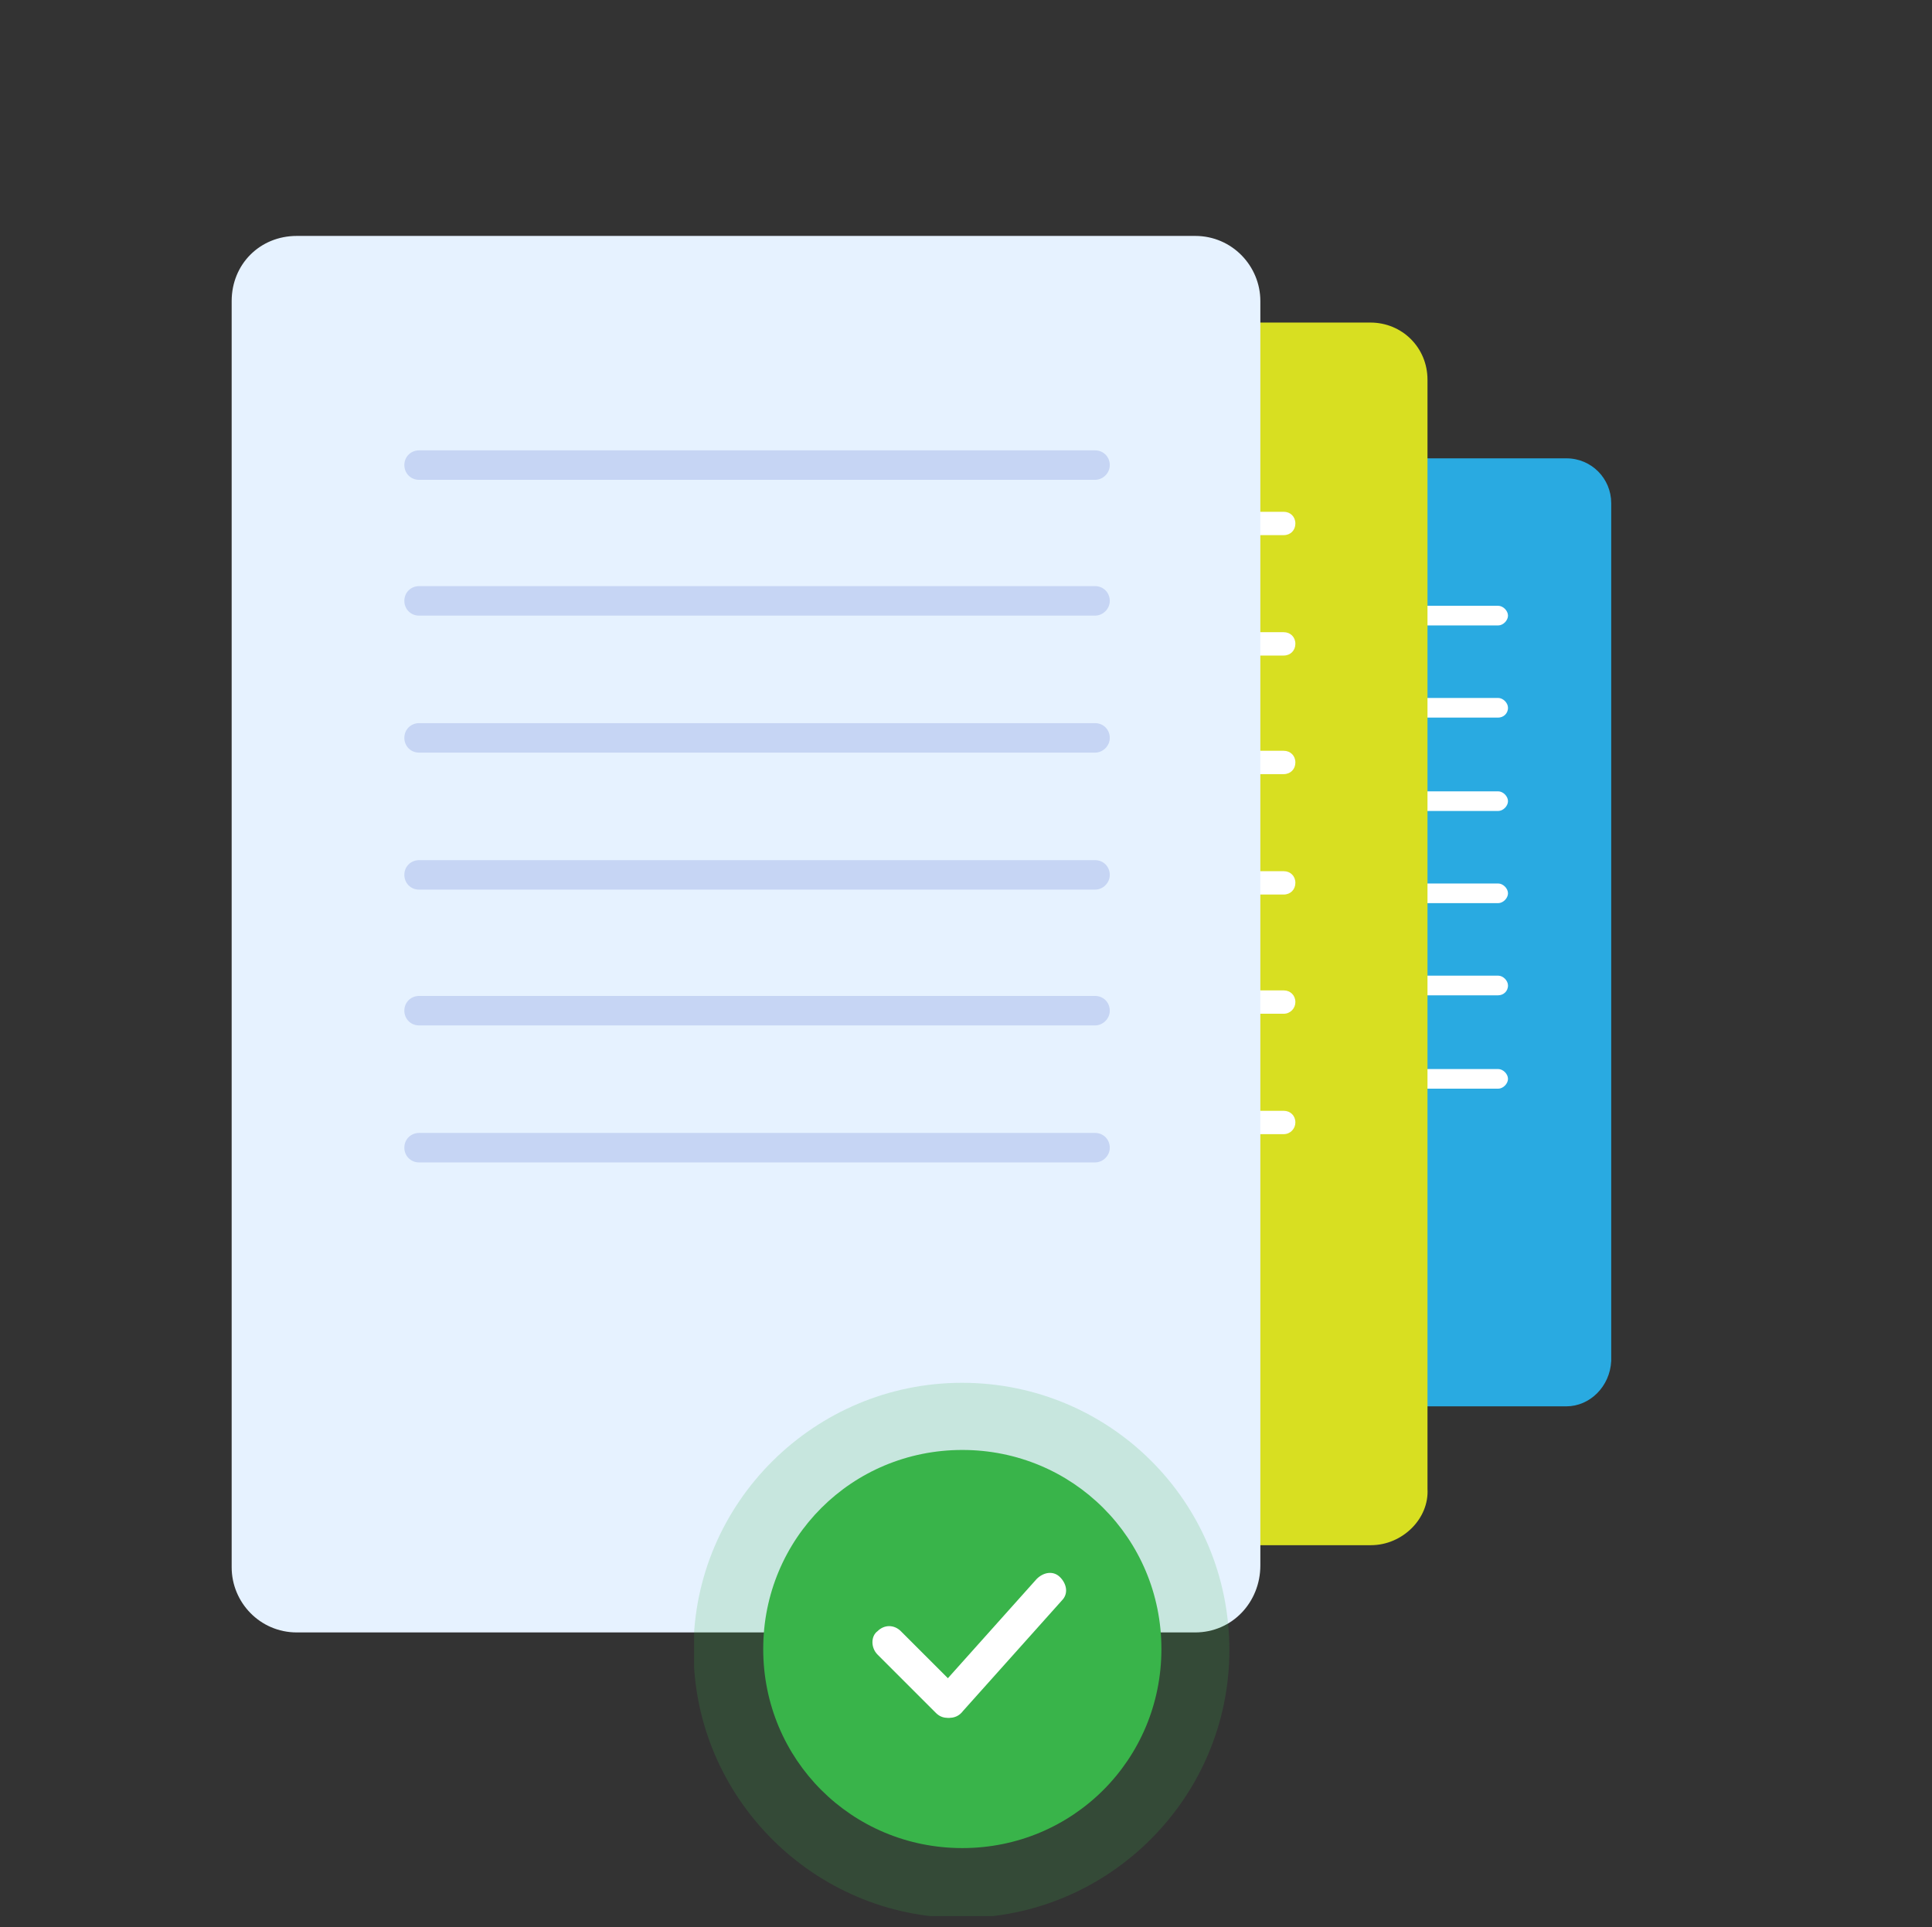 <?xml version="1.0" encoding="utf-8"?>
<!-- Generator: Adobe Illustrator 27.9.0, SVG Export Plug-In . SVG Version: 6.00 Build 0)  -->
<svg version="1.1" id="Layer_1" xmlns="http://www.w3.org/2000/svg" xmlns:xlink="http://www.w3.org/1999/xlink" x="0px" y="0px"
	 viewBox="0 0 314.4 313.7" style="enable-background:new 0 0 314.4 313.7;" xml:space="preserve">
<rect x="0" y="0" width="314.4" height="313.7" fill="#333333" stroke="none"/>
<style type="text/css">
	.st0{fill:#39B44A;}
	.st1{fill:none;}
	.st2{fill:#FFFFFF;}
	.st3{fill:#E6F2FF;}
	.st4{fill:#C6D5F4;}
	.st5{fill:#6688DD;}
	.st6{fill:#E8F3FF;}
	.st7{opacity:0.2;}
	.st8{clip-path:url(#SVGID_00000181045297151971633160000003212451595940504751_);}
	.st9{fill:#212121;}
	.st10{opacity:0.18;}
	.st11{clip-path:url(#SVGID_00000076597262603459750850000018316291285763561394_);}
	.st12{fill:#EFF3F8;}
	.st13{clip-path:url(#SVGID_00000148621720512768781530000017628907251521973918_);}
	.st14{clip-path:url(#SVGID_00000044159971882235737730000012275419848871346822_);}
	.st15{fill:#020044;}
	.st16{fill:#39B54A;}
	.st17{fill:#8CC63F;}
	.st18{fill:#D9E021;}
	.st19{fill:#FCEE21;}
	.st20{fill:#009245;}
	.st21{fill:#006837;}
	.st22{fill:#22B573;}
	.st23{fill:#00A99D;}
	.st24{fill:#29ABE2;}
	.st25{fill:#82D6F4;}
	.st26{fill:#B5CDE2;}
	.st27{fill:#70A2F2;}
	.st28{fill:#3BB44A;}
	.st29{fill:#F5F9FF;}
	.st30{clip-path:url(#SVGID_00000183927835247470772050000003341126582125390246_);}
	.st31{clip-path:url(#SVGID_00000060719547367252667650000001585524677548622476_);}
	.st32{fill:#29AAE1;}
	.st33{fill:#D8DF21;}
	.st34{clip-path:url(#SVGID_00000111152639545268282500000007464758337027268025_);}
	.st35{fill:#F7B392;}
	.st36{fill:#EA9878;}
	.st37{fill:#F9D6CA;}
	.st38{fill:#1986E8;}
	.st39{fill:#F9C0AA;}
</style>
<g>
	<g>
		<defs>
			<rect id="SVGID_00000084521986085851650730000013403412206241460627_" x="13.5" y="13.9" width="304.6" height="306.8"/>
		</defs>
		<clipPath id="SVGID_00000102515490036441984090000003762434402672700083_">
			<use xlink:href="#SVGID_00000084521986085851650730000013403412206241460627_"  style="overflow:visible;"/>
		</clipPath>
		<g id="Group_11645" style="clip-path:url(#SVGID_00000102515490036441984090000003762434402672700083_);">
			<g id="Group_11644">
				<g>
					<g>
						<defs>
							<rect id="SVGID_00000165951660885691882730000004109314219155118760_" x="13.5" y="13.9" width="304.6" height="306.8"/>
						</defs>
						<clipPath id="SVGID_00000008851191150536935920000004432008203179787923_">
							<use xlink:href="#SVGID_00000165951660885691882730000004109314219155118760_"  style="overflow:visible;"/>
						</clipPath>
						<g id="Group_11643" style="clip-path:url(#SVGID_00000008851191150536935920000004432008203179787923_);">
							<path id="Path_2421" class="st32" d="M254.9,228.9h-99.4c-4.1,0-7.3-3.3-7.3-7.3l0,0V81.9c0-4.1,3.3-7.3,7.3-7.3l0,0h99.4
								c4.1,0,7.3,3.3,7.3,7.3v139.6C262,225.7,258.7,228.9,254.9,228.9L254.9,228.9"/>
							<path id="Path_2422" class="st2" d="M243.8,101.8h-74.6c-0.8,0-1.6-0.8-1.6-1.6c0-0.8,0.8-1.6,1.6-1.6l0,0h74.6
								c0.8,0,1.6,0.8,1.6,1.6S244.6,101.8,243.8,101.8"/>
							<path id="Path_2423" class="st2" d="M243.8,116.8h-74.6c-0.8,0-1.6-0.8-1.6-1.6c0-0.8,0.8-1.6,1.6-1.6l0,0h74.6
								c0.8,0,1.6,0.8,1.6,1.6C245.4,116.2,244.6,116.8,243.8,116.8"/>
							<path id="Path_2424" class="st2" d="M243.8,132h-74.6c-0.8,0-1.6-0.8-1.6-1.6s0.8-1.6,1.6-1.6l0,0h74.6
								c0.8,0,1.6,0.8,1.6,1.6S244.6,132,243.8,132"/>
							<path id="Path_2425" class="st2" d="M243.8,147h-74.6c-0.8,0-1.6-0.8-1.6-1.6c0-0.8,0.8-1.6,1.6-1.6h74.6
								c0.8,0,1.6,0.8,1.6,1.6S244.6,147,243.8,147L243.8,147"/>
							<path id="Path_2426" class="st2" d="M243.8,162h-74.6c-0.8,0-1.6-0.8-1.6-1.6c0-0.8,0.8-1.6,1.6-1.6h74.6
								c0.8,0,1.6,0.8,1.6,1.6C245.4,161.4,244.6,162,243.8,162L243.8,162"/>
							<path id="Path_2427" class="st2" d="M243.8,177.2h-74.6c-0.8,0-1.6-0.8-1.6-1.6s0.8-1.6,1.6-1.6h74.6c0.8,0,1.6,0.8,1.6,1.6
								S244.6,177.2,243.8,177.2L243.8,177.2"/>
							<path id="Path_2428" class="st33" d="M223.1,251.5H95.1c-5.2,0-9.3-4.1-9.3-9.3V61.8c0-5.2,4.1-9.3,9.3-9.3l0,0h127.9
								c5.2,0,9.3,4.1,9.3,9.3v180.5C232.6,247.2,228.2,251.5,223.1,251.5"/>
							<path id="Path_2429" class="st2" d="M208.9,87.1h-96.4c-1.1,0-1.9-0.8-1.9-1.9s0.8-1.9,1.9-1.9l0,0h96.4
								c1.1,0,1.9,0.8,1.9,1.9S210,87.1,208.9,87.1"/>
							<path id="Path_2430" class="st2" d="M208.9,106.7h-96.4c-1.1,0-1.9-0.8-1.9-1.9c0-1.1,0.8-1.9,1.9-1.9h96.4
								c1.1,0,1.9,0.8,1.9,1.9S210,106.7,208.9,106.7L208.9,106.7"/>
							<path id="Path_2431" class="st2" d="M208.9,126h-96.4c-1.1,0-1.9-0.8-1.9-1.9s0.8-1.9,1.9-1.9h96.4c1.1,0,1.9,0.8,1.9,1.9
								S210,126,208.9,126L208.9,126"/>
							<path id="Path_2432" class="st2" d="M208.9,145.6h-96.4c-1.1,0-1.9-0.8-1.9-1.9s0.8-1.9,1.9-1.9h96.4c1.1,0,1.9,0.8,1.9,1.9
								S210,145.6,208.9,145.6"/>
							<path id="Path_2433" class="st2" d="M208.9,165h-96.4c-1.1,0-1.9-0.8-1.9-1.9c0-1.1,0.8-1.9,1.9-1.9h96.4
								c1.1,0,1.9,0.8,1.9,1.9C210.8,164.1,210,165,208.9,165"/>
							<path id="Path_2434" class="st2" d="M208.9,184.6h-96.4c-1.1,0-1.9-0.8-1.9-1.9c0-1.1,0.8-1.9,1.9-1.9h96.4
								c1.1,0,1.9,0.8,1.9,1.9C210.8,183.7,210,184.6,208.9,184.6"/>
							<path id="Path_2435" class="st3" d="M194.5,265.7H48.3c-6,0-10.6-4.9-10.6-10.6l0,0V49c0-6,4.6-10.6,10.6-10.6h146.2
								c6,0,10.6,4.9,10.6,10.6l0,0v205.8C205.1,260.8,200.5,265.7,194.5,265.7L194.5,265.7"/>
							<path id="Path_2436" class="st4" d="M178.2,78.1h-110c-1.4,0-2.4-1.1-2.4-2.4c0-1.4,1.1-2.4,2.4-2.4h110
								c1.4,0,2.4,1.1,2.4,2.4C180.6,77,179.5,78.1,178.2,78.1"/>
							<path id="Path_2437" class="st4" d="M178.2,100.2h-110c-1.4,0-2.4-1.1-2.4-2.4c0-1.4,1.1-2.4,2.4-2.4h110
								c1.4,0,2.4,1.1,2.4,2.4C180.6,99.1,179.5,100.2,178.2,100.2"/>
							<path id="Path_2438" class="st4" d="M178.2,122.5h-110c-1.4,0-2.4-1.1-2.4-2.4c0-1.4,1.1-2.4,2.4-2.4h110
								c1.4,0,2.4,1.1,2.4,2.4C180.6,121.4,179.5,122.5,178.2,122.5"/>
							<path id="Path_2439" class="st4" d="M178.2,144.8h-110c-1.4,0-2.4-1.1-2.4-2.4c0-1.4,1.1-2.4,2.4-2.4h110
								c1.4,0,2.4,1.1,2.4,2.4C180.6,143.7,179.5,144.8,178.2,144.8"/>
							<path id="Path_2440" class="st4" d="M178.2,166.9h-110c-1.4,0-2.4-1.1-2.4-2.4c0-1.4,1.1-2.4,2.4-2.4h110
								c1.4,0,2.4,1.1,2.4,2.4C180.6,165.8,179.5,166.9,178.2,166.9"/>
							<path id="Path_2441" class="st4" d="M178.2,189.2h-110c-1.4,0-2.4-1.1-2.4-2.4c0-1.4,1.1-2.4,2.4-2.4h110
								c1.4,0,2.4,1.1,2.4,2.4C180.6,188.1,179.5,189.2,178.2,189.2"/>
							<g id="Group_11659">
								
									<g id="Group_11642_00000096051611867991091190000014966096540299493282_" transform="translate(36.559 77.469)" class="st10">
									<g id="Group_11641_00000155121457655013856590000002859023337510883733_">
										<g>
											<g>
												<defs>
													
														<rect id="SVGID_00000127755355366044037020000012898279457254523317_" x="76.4" y="147.3" width="87.1" height="87.1"/>
												</defs>
												<clipPath id="SVGID_00000116956952473892336290000003981720208292533179_">
													<use xlink:href="#SVGID_00000127755355366044037020000012898279457254523317_"  style="overflow:visible;"/>
												</clipPath>
												
													<g id="Group_11640_00000010308073019095404810000008055263861598541490_" style="clip-path:url(#SVGID_00000116956952473892336290000003981720208292533179_);">
													<path id="Path_2443_00000163048095070584082740000013189635372180152961_" class="st0" d="M163.5,191.1
														c0,24-19.6,43.6-43.6,43.6s-43.6-19.6-43.6-43.6S96,147.6,120,147.6S163.5,166.9,163.5,191.1L163.5,191.1"/>
												</g>
											</g>
										</g>
									</g>
								</g>
								<path id="Path_2442_00000133503591668114777350000010908470801838081920_" class="st0" d="M189,268.4
									c0,18-14.4,32.4-32.4,32.4s-32.4-14.4-32.4-32.4s14.4-32.4,32.4-32.4l0,0C174.6,236,189,250.4,189,268.4L189,268.4"/>
								<path id="Path_2444_00000182489118508537761560000013261946962256147629_" class="st2" d="M154.2,279.6
									c-0.8,0-1.4-0.3-1.9-0.8l-9.5-9.5c-1.1-1.1-1.1-3,0-3.8c1.1-1.1,2.7-1.1,3.8,0l9.5,9.5c1.1,1.1,1.1,2.7,0,3.8
									C155.6,279.3,155,279.6,154.2,279.6"/>
								
									<line id="Line_335_00000055675686737666227800000014531826547153213835_" class="st1" x1="144.7" y1="267.3" x2="154.2" y2="276.8"/>
								<path id="Path_2445_00000173875706049262854310000008600637573608577437_" class="st2" d="M154.5,279.6
									c-1.6,0-2.7-1.4-2.7-2.7c0-0.8,0.3-1.4,0.8-1.9l16.1-18c1.1-1.1,2.7-1.4,3.8-0.3c1.1,1.1,1.4,2.7,0.3,3.8l0,0l-16.1,18
									C156.1,279.3,155.3,279.6,154.5,279.6"/>
							</g>
							<line id="Line_336" class="st1" x1="154.5" y1="276.8" x2="170.5" y2="258.9"/>
						</g>
					</g>
				</g>
			</g>
		</g>
	</g>
</g>
</svg>
